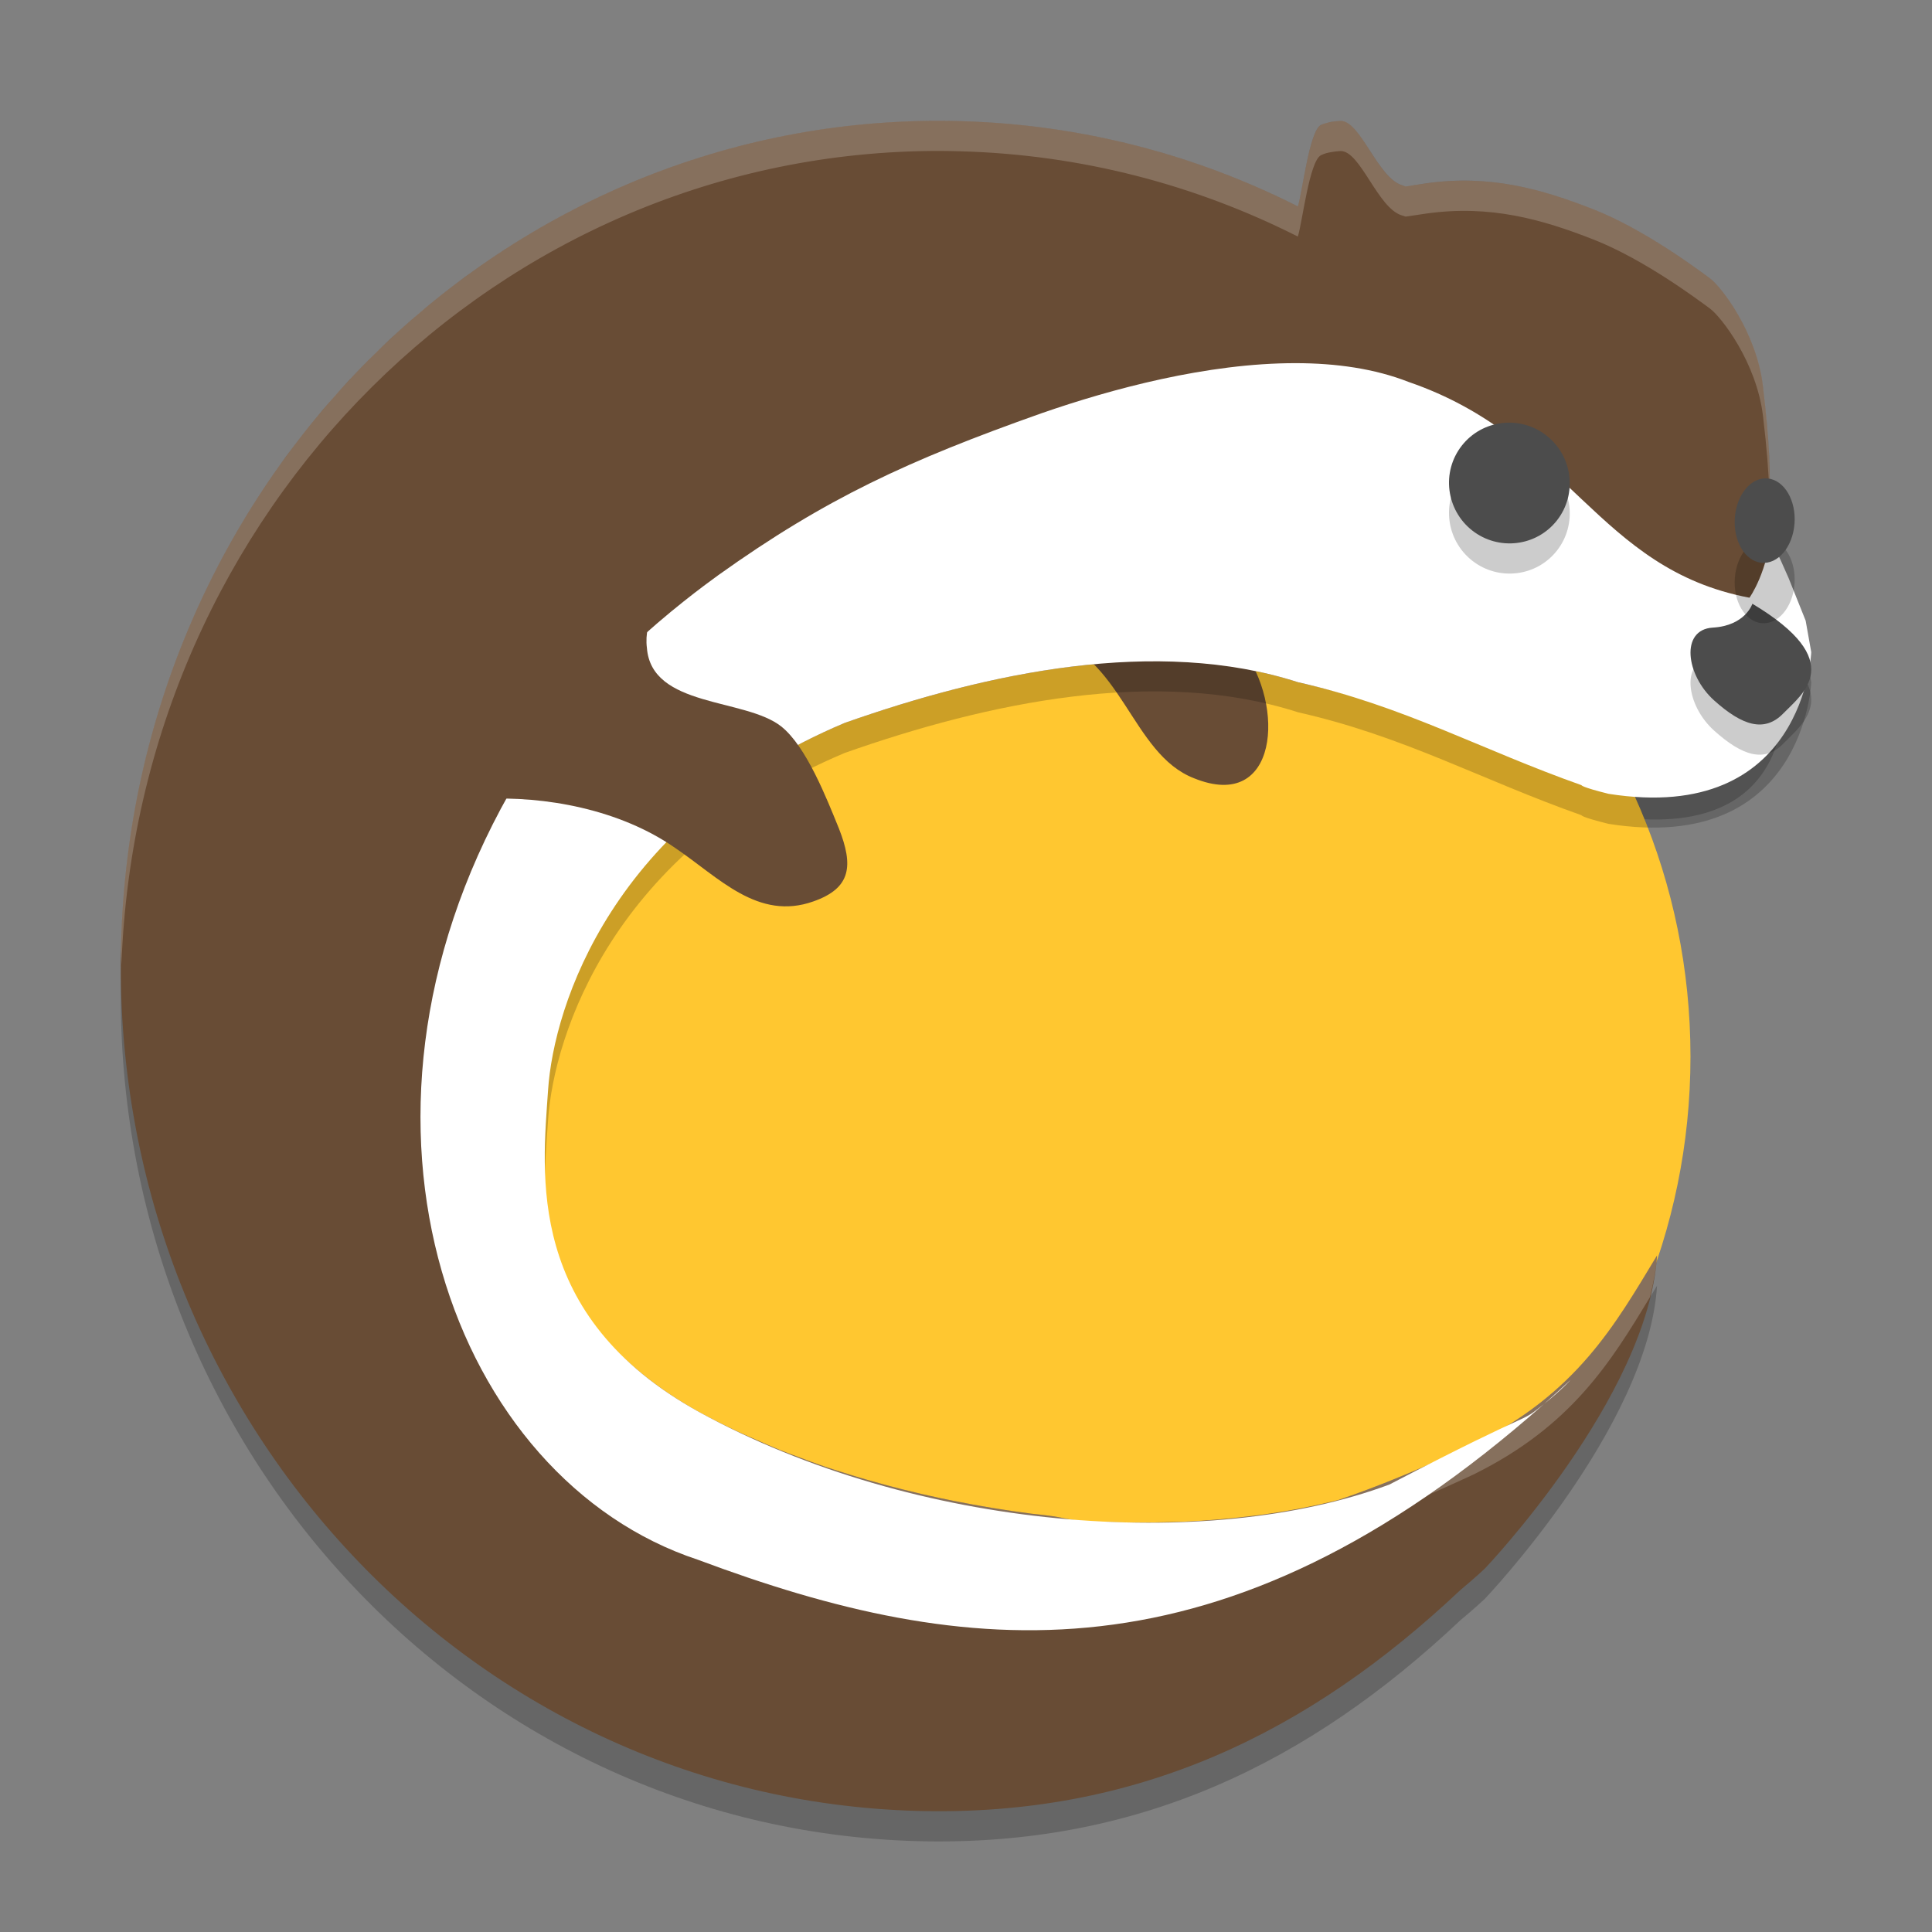 <svg xmlns="http://www.w3.org/2000/svg" xmlns:xlink="http://www.w3.org/1999/xlink" width="384pt" height="384pt" version="1.1" viewBox="0 0 384 384"><rect x="0" y="0" width="384" height="384" fill="#808080" stroke="none"/> <defs> <filter id="alpha" width="100%" height="100%" x="0%" y="0%" filterUnits="objectBoundingBox"> <feColorMatrix in="SourceGraphic" type="matrix" values="0 0 0 0 1 0 0 0 0 1 0 0 0 0 1 0 0 0 1 0"/> </filter> <mask id="mask0"> <g filter="url(#alpha)"> <rect width="384" height="384" x="0" y="0" style="fill:rgb(0%,0%,0%);fill-opacity:0.2"/> </g> </mask> <clipPath id="clip1"> <rect width="384" height="384" x="0" y="0"/> </clipPath> <g id="surface5" clip-path="url(#clip1)"> <path style="fill:rgb(0%,0%,0%)" d="M 186.672 30.016 C 98.781 29.938 26.367 102.312 24.059 193.613 C 21.707 286.363 92.586 363.516 182.355 365.941 C 226.094 367.121 260.234 350.348 290.188 322.105 C 293.383 319.438 295.125 317.773 295.125 317.773 C 295.125 317.773 327.605 283.684 329.348 255.547 C 321.059 269.238 313.457 282.945 292.828 293.098 C 283.367 297.48 274.695 301.211 265.957 304.156 C 265.395 304.301 264.832 304.43 264.266 304.566 C 260.125 305.555 255.785 306.387 251.238 307.012 C 250.688 307.086 250.121 307.156 249.566 307.227 C 244.848 307.824 239.98 308.258 234.949 308.473 C 234.43 308.492 233.895 308.488 233.375 308.504 C 228.41 308.676 223.336 308.66 218.18 308.453 C 217.844 308.441 217.516 308.453 217.18 308.438 C 211.941 308.207 212.621 307.73 207.293 307.109 C 206.535 307.02 205.773 306.961 205.012 306.863 C 199.828 306.203 194.648 305.332 189.492 304.305 C 188.66 304.137 187.832 303.973 187 303.797 C 181.957 302.727 176.961 301.469 172.055 300.039 C 170.48 299.578 168.914 299.105 167.363 298.609 C 166.188 298.234 165.012 297.875 163.852 297.48 C 162.191 296.914 160.574 296.301 158.945 295.691 C 157.617 295.195 156.281 294.707 154.977 294.18 C 153.461 293.57 151.992 292.91 150.512 292.262 C 149.258 291.711 147.984 291.184 146.758 290.605 C 144.082 289.344 141.453 288.027 138.914 286.633 C 136.895 285.516 134.973 284.348 133.141 283.125 C 128.93 280.312 125.258 277.215 121.969 273.969 C 104.836 256.484 105.629 235.926 106.527 222.602 C 107.664 205.867 121.695 169.145 167.871 149.695 C 196.402 139.621 229.953 132.574 258.004 141.605 C 279.105 146.367 294.277 153.289 314.344 160.375 C 314.344 160.375 314.18 160.723 319.723 162.098 C 358.746 168.277 354.367 136.133 354.367 136.133 L 351.309 128.609 C 350.629 124.645 353.602 121.516 353.602 121.516 C 353.602 121.516 351.195 112.652 351.602 106.793 C 352.012 100.938 351.68 93.434 350.402 82.727 C 349.125 72.02 342.098 62.961 339.82 61.297 C 337.539 59.637 326.898 51.613 316.703 47.613 C 306.504 43.613 296.195 40.656 283.5 42.445 C 282.09 42.645 280.754 42.859 279.363 43.07 C 279.117 42.992 278.926 42.902 278.66 42.824 C 273.816 41.387 270.395 29.941 266.438 30.039 C 266.133 30.043 265.828 30.07 265.52 30.102 C 265.215 30.137 264.898 30.176 264.582 30.234 L 264.566 30.234 C 264.246 30.293 263.93 30.375 263.598 30.465 C 263.238 30.562 262.891 30.691 262.566 30.84 C 260.25 31.918 258.832 44.371 257.957 47.027 C 237.645 36.762 214.938 30.73 190.855 30.082 C 189.453 30.043 188.066 30.016 186.672 30.016 Z M 276.16 301.074 C 273.18 302.184 269.941 303.125 266.613 303.992 C 269.941 303.125 273.18 302.184 276.16 301.074 Z M 276.16 301.074"/> </g> <mask id="mask1"> <g filter="url(#alpha)"> <rect width="384" height="384" x="0" y="0" style="fill:rgb(0%,0%,0%);fill-opacity:0.2"/> </g> </mask> <clipPath id="clip2"> <rect width="384" height="384" x="0" y="0"/> </clipPath> <g id="surface8" clip-path="url(#clip2)"> <path style="fill:rgb(0%,0%,0%)" d="M 257.555 78.152 C 239.977 78.133 220.918 83.277 206.996 88.117 C 180.602 97.457 164.141 105.02 142.754 120.301 C 137.082 124.422 114.797 140.785 101.254 163.605 C 63.832 229.766 90.309 300.02 138.703 315.984 C 191.91 335.883 242.84 341.629 306.902 285.016 C 301.387 289.43 306.902 285.016 276.156 301.035 C 239.918 314.543 181.898 310.203 138.914 286.605 C 104.336 267.477 107.805 239.312 108.938 222.574 C 110.07 205.84 121.703 169.109 167.879 149.66 C 196.406 139.59 229.957 132.543 258.004 141.574 C 279.105 146.336 294.273 154.949 314.336 162.035 C 314.336 162.035 314.172 162.379 319.715 163.75 C 358.738 169.934 360 135.59 360 135.59 L 358.887 129.332 L 355.488 120.844 L 353.871 117.207 L 352.895 115.234 C 352.895 115.234 352.613 112.754 352.219 110.23 C 351.473 119.656 347.719 124.777 347.719 124.777 C 317.387 119.023 311.969 92.875 279.988 81.898 C 273.23 79.242 265.547 78.164 257.555 78.152 Z M 306.902 285.016 C 310.434 282.188 312.145 280.258 312.145 280.258 C 310.391 281.898 308.645 283.473 306.902 285.016 Z M 306.902 285.016"/> </g> <mask id="mask2"> <g filter="url(#alpha)"> <rect width="384" height="384" x="0" y="0" style="fill:rgb(0%,0%,0%);fill-opacity:0.2"/> </g> </mask> <clipPath id="clip3"> <rect width="384" height="384" x="0" y="0"/> </clipPath> <g id="surface11" clip-path="url(#clip3)"> <path style="fill:rgb(100.000%,100.000%,100.000%)" d="M 186.68 24 C 98.789 23.922 26.355 96.316 24.047 187.617 C 24.012 188.992 24.098 190.34 24.141 191.695 C 27.418 101.309 99.41 29.922 186.68 30 C 188.074 30 189.449 30.031 190.852 30.07 C 214.934 30.719 237.645 36.75 257.953 47.016 C 258.828 44.359 260.258 31.918 262.57 30.844 C 262.895 30.691 263.242 30.543 263.602 30.445 C 263.934 30.355 264.242 30.293 264.562 30.234 L 264.586 30.234 C 264.898 30.176 265.219 30.125 265.523 30.094 C 265.832 30.062 266.133 30.031 266.438 30.023 C 270.395 29.93 273.805 41.383 278.648 42.82 C 278.914 42.898 279.129 42.977 279.375 43.055 C 280.766 42.848 282.09 42.645 283.5 42.445 C 296.199 40.656 306.512 43.602 316.711 47.602 C 326.902 51.602 337.535 59.629 339.82 61.289 C 342.098 62.953 349.137 72.004 350.414 82.711 C 351.164 88.992 351.555 94.078 351.691 98.473 C 351.891 92.957 351.535 86.109 350.414 76.711 C 349.137 66.004 342.098 56.953 339.82 55.289 C 337.535 53.629 326.902 45.602 316.711 41.602 C 306.512 37.602 296.199 34.656 283.5 36.445 C 282.09 36.645 280.766 36.848 279.375 37.055 C 279.129 36.977 278.914 36.898 278.648 36.82 C 273.805 35.383 270.395 23.93 266.438 24.023 C 266.133 24.031 265.832 24.062 265.523 24.094 C 265.219 24.125 264.898 24.176 264.586 24.234 L 264.562 24.234 C 264.242 24.293 263.934 24.355 263.602 24.445 C 263.242 24.543 262.895 24.691 262.57 24.844 C 260.258 25.918 258.828 38.359 257.953 41.016 C 237.645 30.75 214.934 24.719 190.852 24.07 C 189.449 24.031 188.074 24 186.68 24 Z M 351.703 104.027 C 351.699 104.18 351.695 104.332 351.691 104.484 C 351.754 106.484 351.754 108.336 351.703 110.039 C 351.863 112.637 352.168 114.887 352.605 117.047 C 353.125 116.16 353.602 115.5 353.602 115.5 C 353.602 115.5 352.035 109.453 351.703 104.027 Z M 351.691 110.496 C 351.664 111.266 351.66 112.09 351.609 112.805 C 351.555 113.602 351.688 114.527 351.727 115.395 C 351.758 113.883 351.746 112.238 351.691 110.496 Z M 353.414 127.781 C 353.086 128.145 350.672 130.891 351.305 134.602 L 351.926 136.137 C 352.504 134.844 353.242 133.973 353.414 133.781 L 354.328 136.008 C 354.672 132.605 354.375 130.125 354.375 130.125 Z M 106.406 232.289 C 106.258 235.09 106.207 238.148 106.301 241.336 C 106.332 240.312 106.355 239.258 106.406 238.289 C 107.215 249.551 110.648 262.406 121.969 273.961 C 125.258 277.207 128.941 280.316 133.148 283.125 C 134.98 284.348 136.895 285.5 138.914 286.617 C 141.453 288.012 144.09 289.344 146.766 290.602 C 147.992 291.18 149.262 291.715 150.516 292.266 C 151.996 292.914 153.457 293.555 154.969 294.164 C 156.273 294.691 157.625 295.191 158.953 295.688 C 160.582 296.297 162.195 296.902 163.852 297.469 C 165.012 297.863 166.195 298.219 167.367 298.594 C 168.918 299.09 170.48 299.566 172.055 300.023 C 176.961 301.453 181.965 302.727 187.008 303.797 C 187.84 303.973 188.66 304.121 189.492 304.289 C 194.645 305.32 199.824 306.207 205.008 306.867 C 205.77 306.965 206.543 307.012 207.305 307.102 C 212.629 307.723 211.93 308.203 217.172 308.438 C 217.508 308.453 217.844 308.426 218.18 308.438 C 223.332 308.641 228.406 308.676 233.367 308.508 C 233.887 308.492 234.418 308.484 234.938 308.461 C 239.969 308.246 244.848 307.816 249.562 307.219 C 250.117 307.148 250.699 307.082 251.25 307.008 C 255.797 306.383 260.117 305.559 264.258 304.57 C 264.824 304.434 265.387 304.289 265.945 304.148 C 274.684 301.203 283.367 297.469 292.828 293.086 C 312.305 283.5 320.145 270.742 327.938 257.824 C 328.633 255.035 329.176 252.258 329.344 249.539 C 321.055 263.23 313.457 276.934 292.828 287.086 C 283.367 291.469 274.684 295.203 265.945 298.148 C 265.387 298.289 264.824 298.434 264.258 298.57 C 260.117 299.559 255.797 300.383 251.25 301.008 C 250.699 301.082 250.117 301.148 249.562 301.219 C 244.848 301.816 239.969 302.246 234.938 302.461 C 234.418 302.484 233.887 302.492 233.367 302.508 C 228.406 302.676 223.332 302.641 218.18 302.438 C 217.844 302.426 217.508 302.453 217.172 302.438 C 211.93 302.203 212.629 301.723 207.305 301.102 C 206.543 301.012 205.77 300.965 205.008 300.867 C 199.824 300.207 194.645 299.32 189.492 298.289 C 188.66 298.121 187.84 297.973 187.008 297.797 C 181.965 296.727 176.961 295.453 172.055 294.023 C 170.48 293.566 168.918 293.09 167.367 292.594 C 166.195 292.219 165.012 291.863 163.852 291.469 C 162.195 290.902 160.582 290.297 158.953 289.688 C 157.625 289.191 156.273 288.691 154.969 288.164 C 153.457 287.555 151.996 286.914 150.516 286.266 C 149.262 285.715 147.992 285.18 146.766 284.602 C 144.09 283.344 141.453 282.012 138.914 280.617 C 136.895 279.5 134.98 278.348 133.148 277.125 C 128.941 274.316 125.258 271.207 121.969 267.961 C 110.648 256.406 107.215 243.551 106.406 232.289 Z M 106.406 232.289"/> </g> <mask id="mask3"> <g filter="url(#alpha)"> <rect width="384" height="384" x="0" y="0" style="fill:rgb(0%,0%,0%);fill-opacity:0.2"/> </g> </mask> <clipPath id="clip4"> <rect width="384" height="384" x="0" y="0"/> </clipPath> <g id="surface14" clip-path="url(#clip4)"> <path style="fill:rgb(0%,0%,0%)" d="M 348.301 126 C 348.301 126 346.922 130.359 340.43 130.742 C 333.938 131.129 335.062 140.152 340.688 145.207 C 346.316 150.262 350.723 151.648 354.473 147.77 C 358.219 143.898 367.422 137.473 348.301 126 Z M 348.301 126"/> </g> <mask id="mask4"> <g filter="url(#alpha)"> <rect width="384" height="384" x="0" y="0" style="fill:rgb(0%,0%,0%);fill-opacity:0.2"/> </g> </mask> <clipPath id="clip5"> <rect width="384" height="384" x="0" y="0"/> </clipPath> <g id="surface17" clip-path="url(#clip5)"> <path style="fill:rgb(0%,0%,0%)" d="M 309.465 109.426 C 305.383 114.633 297.844 115.531 292.617 111.441 C 287.395 107.332 286.461 99.789 290.543 94.578 C 294.617 89.379 302.164 88.48 307.383 92.574 C 312.609 96.68 313.531 104.219 309.465 109.426 Z M 309.465 109.426"/> </g> <mask id="mask5"> <g filter="url(#alpha)"> <rect width="384" height="384" x="0" y="0" style="fill:rgb(0%,0%,0%);fill-opacity:0.2"/> </g> </mask> <clipPath id="clip6"> <rect width="384" height="384" x="0" y="0"/> </clipPath> <g id="surface20" clip-path="url(#clip6)"> <path style="fill:rgb(0%,0%,0%)" d="M 356.672 116.102 C 356.316 120.73 353.371 124.203 350.094 123.852 C 346.82 123.512 344.453 119.488 344.816 114.852 C 345.172 110.227 348.113 106.758 351.387 107.102 C 354.66 107.457 357.027 111.477 356.672 116.102 Z M 356.672 116.102"/> </g> </defs> <g> <use mask="url(#mask0)" xlink:href="#surface5"/> <path style="fill:rgb(100.000%,78.039%,18.823%)" d="M 209.996 84.004 C 140.41 84.004 84 140.418 84 210.004 C 84 279.59 140.41 336 209.996 336 C 279.582 336 335.996 279.59 335.996 210.004 C 335.996 140.418 279.582 84.004 209.996 84.004 Z M 209.996 84.004"/> <path style="fill:rgb(40.784%,29.803%,20.784%)" d="M 207.48 126.258 C 223.086 129.949 224.781 149.844 237.336 154.688 C 254.086 161.492 255.516 140.188 246.867 128.926"/> <use mask="url(#mask1)" xlink:href="#surface8"/> <path style="fill:rgb(40.784%,29.803%,20.784%)" d="M 186.672 24.008 C 98.781 23.93 26.367 96.305 24.059 187.605 C 21.707 280.355 92.586 357.508 182.355 359.934 C 226.094 361.113 260.234 344.34 290.188 316.098 C 293.383 313.43 295.125 311.766 295.125 311.766 C 295.125 311.766 327.605 277.68 329.348 249.539 C 321.059 263.23 313.457 276.941 292.828 287.094 C 283.367 291.477 274.695 295.203 265.957 298.148 C 265.395 298.293 264.832 298.426 264.266 298.559 C 260.125 299.547 255.785 300.379 251.238 301.004 C 250.688 301.078 250.121 301.148 249.566 301.219 C 244.848 301.816 239.98 302.25 234.949 302.465 C 234.43 302.484 233.895 302.48 233.375 302.496 C 228.41 302.668 223.336 302.652 218.18 302.449 C 217.844 302.434 217.516 302.445 217.18 302.43 C 211.941 302.199 212.621 301.723 207.293 301.102 C 206.535 301.012 205.773 300.953 205.012 300.855 C 199.828 300.195 194.648 299.328 189.492 298.297 C 188.66 298.129 187.832 297.965 187 297.789 C 181.957 296.719 176.961 295.461 172.055 294.031 C 170.48 293.57 168.914 293.102 167.363 292.605 C 166.188 292.23 165.012 291.867 163.852 291.473 C 162.191 290.906 160.574 290.293 158.945 289.684 C 157.617 289.188 156.281 288.699 154.977 288.176 C 153.461 287.562 151.992 286.902 150.512 286.254 C 149.258 285.703 147.984 285.176 146.758 284.598 C 144.082 283.34 141.453 282.02 138.914 280.629 C 136.895 279.512 134.973 278.34 133.141 277.117 C 128.93 274.305 125.258 271.211 121.969 267.961 C 104.836 250.477 105.629 229.918 106.527 216.594 C 107.664 199.859 121.695 163.137 167.871 143.688 C 196.402 133.613 229.953 126.57 258.004 135.598 C 279.105 140.359 294.277 147.281 314.344 154.367 C 314.344 154.367 314.18 154.719 319.723 156.09 C 358.746 162.273 354.367 130.125 354.367 130.125 L 351.309 122.602 C 350.629 118.637 353.602 115.512 353.602 115.512 C 353.602 115.512 351.195 106.645 351.602 100.785 C 352.012 94.93 351.68 87.426 350.402 76.719 C 349.125 66.012 342.098 56.953 339.82 55.289 C 337.539 53.629 326.898 45.605 316.703 41.605 C 306.504 37.605 296.195 34.648 283.5 36.438 C 282.09 36.637 280.754 36.855 279.363 37.062 C 279.117 36.984 278.926 36.895 278.66 36.816 C 273.816 35.379 270.395 23.934 266.438 24.031 C 266.133 24.039 265.828 24.062 265.52 24.098 C 265.215 24.129 264.898 24.168 264.582 24.227 L 264.566 24.227 C 264.246 24.285 263.93 24.367 263.598 24.457 C 263.238 24.555 262.891 24.684 262.566 24.836 C 260.25 25.91 258.832 38.363 257.957 41.02 C 237.645 30.754 214.938 24.723 190.855 24.074 C 189.453 24.035 188.066 24.008 186.672 24.008 Z M 276.16 295.066 C 273.18 296.176 269.941 297.117 266.613 297.984 C 269.941 297.117 273.18 296.176 276.16 295.066 Z M 276.16 295.066"/> <use mask="url(#mask2)" xlink:href="#surface11"/> <path style="fill:rgb(100.000%,100.000%,100.000%)" d="M 257.555 72.18 C 239.977 72.156 220.918 77.301 206.996 82.141 C 180.602 91.484 164.141 99.043 142.754 114.328 C 137.082 118.445 114.797 134.809 101.254 157.629 C 63.832 223.793 90.309 294.043 138.703 310.008 C 191.91 329.906 242.84 335.652 306.902 279.039 C 301.387 283.453 306.902 279.039 276.156 295.062 C 239.918 308.566 181.898 304.227 138.914 280.629 C 104.336 261.5 107.805 233.336 108.938 216.602 C 110.07 199.863 121.703 163.133 167.879 143.688 C 196.406 133.613 229.957 126.566 258.004 135.598 C 279.105 140.359 294.273 148.973 314.336 156.059 C 314.336 156.059 314.172 156.402 319.715 157.777 C 358.738 163.957 360 129.617 360 129.617 L 358.887 123.359 L 355.488 114.867 L 353.871 111.23 L 352.895 109.258 C 352.895 109.258 352.613 106.777 352.219 104.254 C 351.473 113.684 347.719 118.801 347.719 118.801 C 317.387 113.051 311.969 86.898 279.988 75.922 C 273.23 73.266 265.547 72.188 257.555 72.18 Z M 306.902 279.039 C 310.434 276.211 312.145 274.281 312.145 274.281 C 310.391 275.922 308.645 277.5 306.902 279.039 Z M 306.902 279.039"/> <path style="fill:rgb(40.784%,29.803%,20.784%)" d="M 96.219 157.301 L 96.035 158.797 C 108.238 158.18 123.199 160.824 134.293 168.605 C 142.895 174.414 150.645 183.082 161.672 179.16 C 169.215 176.516 169.633 172.035 166.742 164.672 C 164.301 158.688 160.266 148.348 155.277 144.387 C 148.09 138.695 129.508 140.684 128.578 128.789 C 127.875 123.168 131.418 118.938 134.559 114.84 C 134.555 114.84 98.578 123.887 96.219 157.301 Z M 96.219 157.301"/> <use mask="url(#mask3)" xlink:href="#surface14"/> <path style="fill:rgb(29.803%,29.803%,29.803%)" d="M 348.301 120 C 348.301 120 346.922 124.359 340.43 124.742 C 333.938 125.129 335.062 134.152 340.688 139.207 C 346.316 144.262 350.723 145.648 354.473 141.77 C 358.219 137.898 367.422 131.473 348.301 120 Z M 348.301 120"/> <use mask="url(#mask4)" xlink:href="#surface17"/> <path style="fill:rgb(29.803%,29.803%,29.803%)" d="M 309.465 103.426 C 305.383 108.633 297.844 109.531 292.617 105.441 C 287.395 101.332 286.461 93.789 290.543 88.578 C 294.617 83.379 302.164 82.48 307.383 86.574 C 312.609 90.68 313.531 98.219 309.465 103.426 Z M 309.465 103.426"/> <use mask="url(#mask5)" xlink:href="#surface20"/> <path style="fill:rgb(29.803%,29.803%,29.803%)" d="M 356.672 104.102 C 356.316 108.73 353.371 112.203 350.094 111.852 C 346.82 111.512 344.453 107.488 344.816 102.852 C 345.172 98.227 348.113 94.758 351.387 95.102 C 354.66 95.457 357.027 99.477 356.672 104.102 Z M 356.672 104.102"/> </g> </svg>
